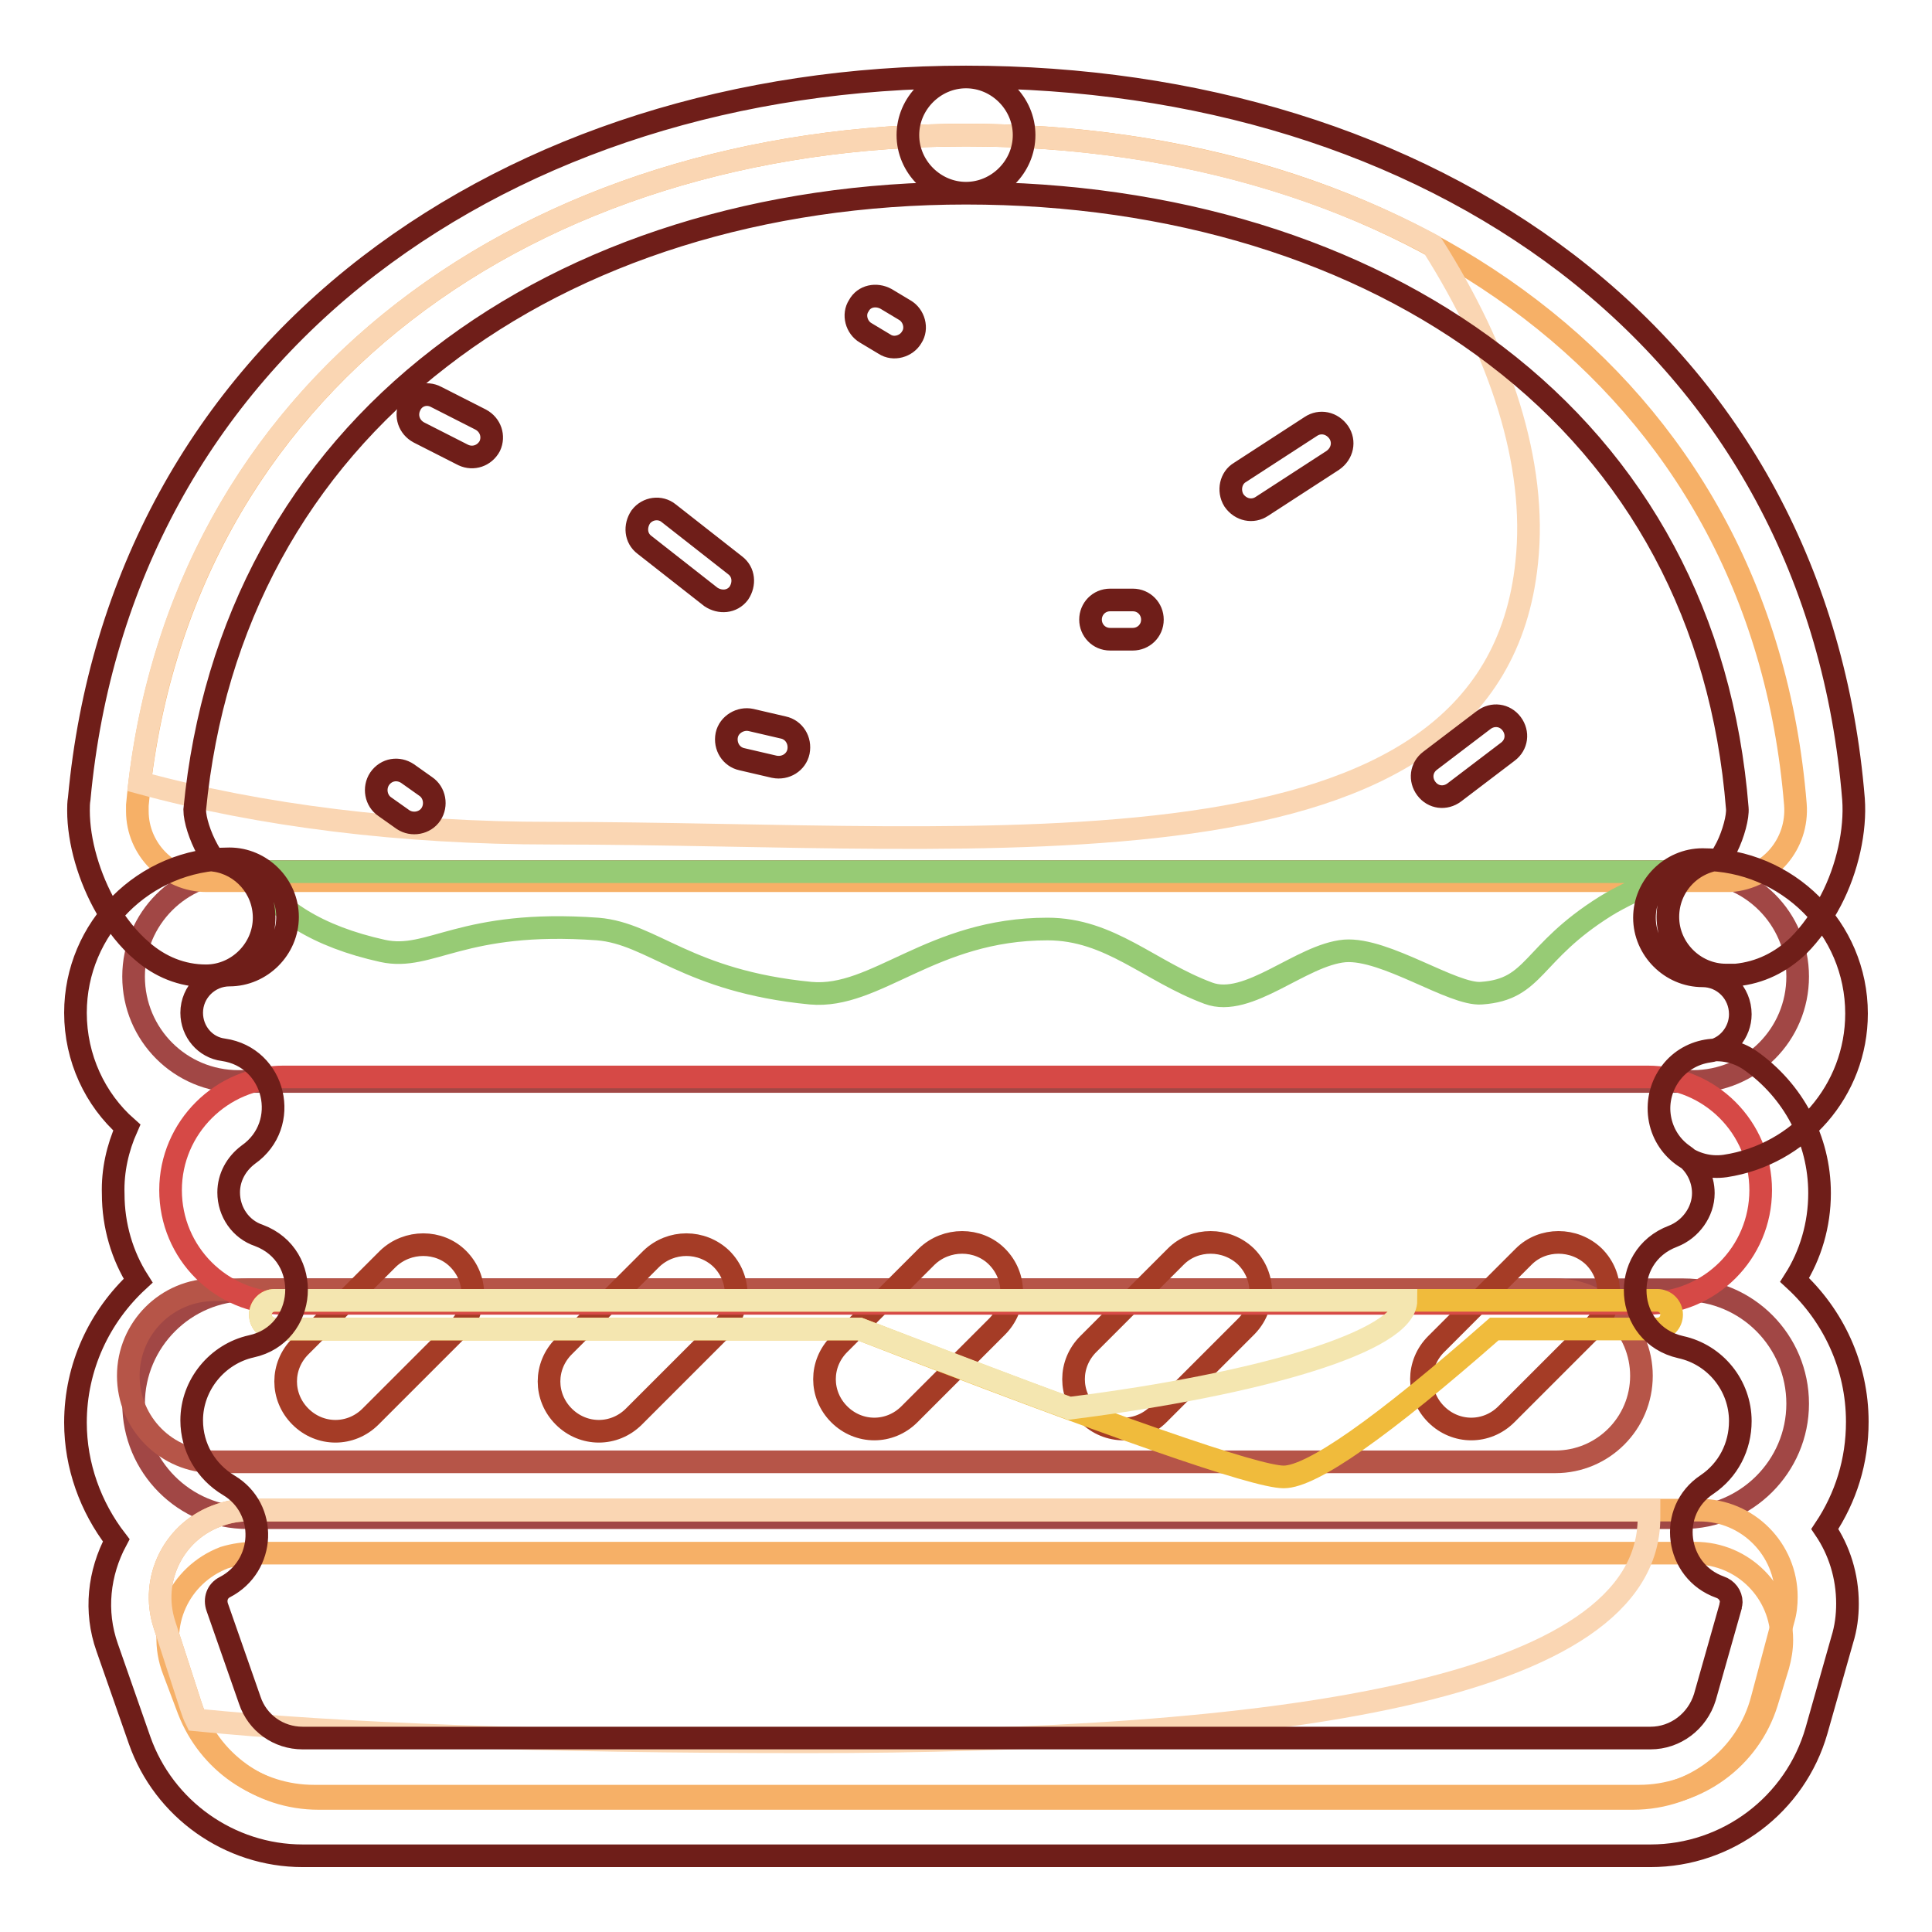 <?xml version="1.0" encoding="utf-8"?>
<!-- Svg Vector Icons : http://www.onlinewebfonts.com/icon -->
<!DOCTYPE svg PUBLIC "-//W3C//DTD SVG 1.1//EN" "http://www.w3.org/Graphics/SVG/1.1/DTD/svg11.dtd">
<svg version="1.1" xmlns="http://www.w3.org/2000/svg" xmlns:xlink="http://www.w3.org/1999/xlink" x="0px" y="0px" viewBox="0 0 256 256" enable-background="new 0 0 256 256" xml:space="preserve">
<g> <path stroke-width="3" fill-opacity="0" stroke="#a14745"  d="M32.8,170.9h190.3c8.4,0,15.1,6.8,15.1,15.1s-6.8,15.1-15.2,15.1H32.8c-8.4,0-15.1-6.8-15.1-15.1 C17.7,177.7,24.5,170.9,32.8,170.9z M31.6,115.5h192.7c7.7,0,13.9,6.2,13.9,13.9c0,7.7-6.2,13.9-13.9,13.9H31.6 c-7.7,0-13.9-6.2-13.9-13.9C17.7,121.7,23.9,115.5,31.6,115.5z"/> <path stroke-width="3" fill-opacity="0" stroke="#b65548"  d="M28.4,170.9h177.7c6.3,0,11.4,5.1,11.4,11.4c0,6.3-5.1,11.4-11.4,11.4H28.4c-6.3,0-11.4-5.1-11.4-11.4 C17,176,22.1,170.9,28.4,170.9z"/> <path stroke-width="3" fill-opacity="0" stroke="#a53c26"  d="M60.7,166.8c2.6,2.6,2.6,6.7,0,9.3l-11.6,11.6c-2.6,2.6-6.7,2.6-9.3,0c-2.6-2.6-2.6-6.7,0-9.3l11.6-11.6 C54,164.3,58.2,164.3,60.7,166.8z M95.6,166.8c2.6,2.6,2.6,6.7,0,9.3L84,187.7c-2.6,2.6-6.7,2.6-9.3,0c-2.6-2.6-2.6-6.7,0-9.3 l11.6-11.6C88.9,164.3,93,164.3,95.6,166.8z M132.1,166.5c2.6,2.6,2.6,6.7,0,9.3l-11.6,11.6c-2.6,2.6-6.7,2.6-9.3,0 c-2.6-2.6-2.6-6.7,0-9.3l11.6-11.6C125.4,164,129.6,164,132.1,166.5z M165.1,166.5c2.6,2.6,2.6,6.7,0,9.3l-11.6,11.6 c-2.6,2.6-6.7,2.6-9.3,0c-2.6-2.6-2.6-6.7,0-9.3l11.6-11.6C158.3,164,162.5,164,165.1,166.5z M211.2,166.5c2.6,2.6,2.6,6.7,0,9.3 l-11.6,11.6c-2.6,2.6-6.7,2.6-9.3,0c-2.6-2.6-2.6-6.7,0-9.3l11.6-11.6C204.4,164,208.6,164,211.2,166.5z"/> <path stroke-width="3" fill-opacity="0" stroke="#f6b067"  d="M33.8,205.8h190.8c6.4,0,11.5,5.2,11.5,11.5c0,1.2-0.2,2.3-0.5,3.4l-1.5,4.9c-2.3,7.4-9.2,12.4-16.9,12.4 H41.6c-7.4,0-13.9-4.5-16.6-11.4l-2-5.3c-2.3-6,0.7-12.6,6.7-14.9C31,206,32.4,205.8,33.8,205.8z"/> <path stroke-width="3" fill-opacity="0" stroke="#f6b067"  d="M128,17.9c57.7,0,105.3,32.1,109.9,88.7c0.4,5.2-3.4,9.7-8.6,10.1c-0.2,0-0.5,0-0.7,0H27.4 c-5.1,0-9.2-4.2-9.2-9.2c0-0.3,0-0.6,0-0.8C23.4,50.7,70.7,17.9,128,17.9z M32.8,200.1h192.4c6.4,0,11.5,5.2,11.5,11.5 c0,1-0.1,2-0.4,3l-2.8,10.5c-2,7.8-9.1,13.2-17.1,13.2H42.2c-7.7,0-14.5-4.9-16.9-12.2l-3.5-10.8c-2-6.1,1.3-12.6,7.4-14.6 C30.4,200.3,31.6,200.1,32.8,200.1L32.8,200.1z"/> <path stroke-width="3" fill-opacity="0" stroke="#fad6b3"  d="M189.8,32.5c9,14.2,13.9,28.9,12.5,42c-4.5,44-71.1,35.9-129.3,35.9c-19.7,0-38.4-2.3-54.5-6.7 C25,49.6,71.7,17.9,128,17.9C150.8,17.9,172.1,23,189.8,32.5z"/> <path stroke-width="3" fill-opacity="0" stroke="#6f1e19"  d="M164.3,62.6l9.4-6.1c1.2-0.8,2.8-0.5,3.7,0.8c0.8,1.2,0.5,2.8-0.8,3.7l-9.4,6.1c-1.2,0.8-2.8,0.5-3.7-0.8 C162.7,65,163.1,63.3,164.3,62.6z M99.5,95.4l4.3,1c1.4,0.3,2.3,1.7,2,3.2c-0.3,1.4-1.7,2.3-3.2,2l-4.3-1c-1.4-0.3-2.3-1.7-2-3.2 C96.6,96,98.1,95.1,99.5,95.4z M88.6,68l8.8,6.9c1.2,0.9,1.3,2.5,0.5,3.7c-0.9,1.2-2.5,1.3-3.7,0.5l-8.8-6.9 c-1.2-0.9-1.3-2.5-0.5-3.7C85.8,67.3,87.5,67.1,88.6,68z M57.8,52.6l5.9,3c1.3,0.7,1.8,2.2,1.2,3.5c-0.7,1.3-2.2,1.8-3.5,1.2 l-5.9-3c-1.3-0.7-1.8-2.2-1.2-3.5C54.9,52.4,56.5,51.9,57.8,52.6z M117.4,39.6l2.5,1.5c1.2,0.7,1.7,2.4,0.9,3.6 c-0.7,1.2-2.4,1.7-3.6,0.9l-2.5-1.5c-1.2-0.7-1.7-2.4-0.9-3.6C114.5,39.2,116.1,38.9,117.4,39.6z M147.1,79.5h3 c1.5,0,2.6,1.2,2.6,2.6c0,1.5-1.2,2.6-2.6,2.6h-3c-1.5,0-2.6-1.2-2.6-2.6S145.6,79.5,147.1,79.5z M54,102.5l2.4,1.7 c1.2,0.8,1.5,2.5,0.7,3.7c-0.8,1.2-2.5,1.5-3.7,0.7l-2.4-1.7c-1.2-0.8-1.5-2.5-0.7-3.7C51.2,101.9,52.8,101.7,54,102.5z  M189.5,100.8l7.1-5.4c1.2-0.9,2.8-0.7,3.7,0.5s0.7,2.8-0.5,3.7l-7.1,5.4c-1.2,0.9-2.8,0.7-3.7-0.5 C188.1,103.3,188.3,101.7,189.5,100.8z"/> <path stroke-width="3" fill-opacity="0" stroke="#d64946"  d="M37.6,142.7h180.7c8.3,0,15,6.7,15,15c0,8.3-6.7,15-15,15H37.6c-8.3,0-15-6.7-15-15 C22.6,149.4,29.4,142.7,37.6,142.7z"/> <path stroke-width="3" fill-opacity="0" stroke="#f0bb3c"  d="M36.4,172.3h183.2c1,0,1.9,0.8,1.9,1.9c0,1-0.8,1.9-1.9,1.9H198c-14.9,13.1-24.2,19.6-27.9,19.6 c-3.7,0-22.4-6.5-56.2-19.6H36.4c-1,0-1.9-0.8-1.9-1.9C34.5,173.2,35.3,172.3,36.4,172.3z"/> <path stroke-width="3" fill-opacity="0" stroke="#f4e6b0"  d="M186.3,172.3c0,5.4-19.2,11.1-44.6,14.3c-7.7-2.8-17-6.4-27.8-10.5H36.4c-1,0-1.9-0.8-1.9-1.9 c0-1,0.8-1.9,1.9-1.9L186.3,172.3L186.3,172.3z"/> <path stroke-width="3" fill-opacity="0" stroke="#fad6b3"  d="M218.5,200.1c0,0.3,0,0.7,0,1c0,23.1-50.2,29.7-111.6,29.7c-35.6,0-61.7-1-80.9-2.9 c-0.3-0.6-0.5-1.2-0.7-1.8l-3.5-10.8c-2-6.1,1.3-12.6,7.4-14.6c1.2-0.4,2.3-0.6,3.6-0.6H218.5L218.5,200.1z"/> <path stroke-width="3" fill-opacity="0" stroke="#97cb75"  d="M33.4,115.5h188.7c-4.3,1.9-7.5,3.4-9.4,4.6c-9.9,6.2-9.2,11-16.4,11.5c-3.8,0.3-12.7-6-18.1-5.6 c-5.8,0.5-12.8,7.6-18.1,5.6c-7.8-2.9-13-8.5-21.3-8.5c-15.4,0-22.7,9.3-31.4,8.5c-16.4-1.6-20.9-7.9-28.2-8.5 c-18.1-1.3-22.1,4.3-28.5,2.9C42.1,124.1,36.4,120.5,33.4,115.5z"/> <path stroke-width="3" fill-opacity="0" stroke="#6f1e19"  d="M16.8,149.4c-4.2-3.7-6.8-9.2-6.8-15.2c0-11.2,9.1-20.4,20.4-20.4c4.2,0,7.7,3.5,7.7,7.7 c0,4.2-3.5,7.7-7.7,7.7c-2.7,0-5,2.2-5,5c0,2.5,1.8,4.6,4.2,4.9c6.9,1,9,9.9,3.3,13.9c-1.6,1.2-2.6,3-2.6,5c0,2.6,1.6,4.9,4,5.7 c7.2,2.7,6.4,13.1-1,14.7c-4.5,1-7.9,5.1-7.9,9.8c0,3.6,1.9,6.8,4.9,8.6c5.2,3.1,4.9,10.7-0.5,13.5c-1,0.5-1.4,1.6-1,2.7l4.3,12.3 c1,3,3.8,5,7,5h178.6c3.3,0,6.2-2.2,7.2-5.4l3.4-12c0-0.2,0.1-0.4,0.1-0.6c0-0.9-0.6-1.7-1.5-2c-5.9-2.1-7-10.1-1.7-13.6 c2.8-1.9,4.4-5,4.4-8.4c0-4.7-3.3-8.8-7.9-9.8c-7.5-1.7-8.2-12-1-14.7c2.3-0.9,4-3.2,4-5.7c0-2-1-3.9-2.6-5 c-3.5-2.4-4.3-7.2-1.9-10.7c2.4-3.5,7.2-4.3,10.7-1.9c5.7,4,9.2,10.5,9.2,17.6c0,4.2-1.2,8.2-3.3,11.5c5.1,4.7,8.3,11.4,8.3,18.8 c0,5.2-1.5,10-4.3,14.2c1.9,2.8,3,6.2,3,9.9c0,1.6-0.2,3.2-0.7,4.8l-3.4,12c-2.8,9.8-11.8,16.6-22,16.6H40.1 c-9.7,0-18.4-6.2-21.6-15.3l-4.3-12.3c-1.7-4.8-1.1-9.9,1.2-14.2c-3.4-4.4-5.4-9.9-5.4-15.6c0-7.4,3.2-14.1,8.3-18.8 c-2.1-3.3-3.3-7.3-3.3-11.5C14.9,155.1,15.6,152.1,16.8,149.4L16.8,149.4z M225.6,129.3c-4.2,0-7.7-3.5-7.7-7.7 c0-4.2,3.5-7.7,7.7-7.7c11.2,0,20.4,9.1,20.4,20.4c0,10.2-7.5,18.7-17.4,20.2c-4.2,0.6-8.1-2.3-8.7-6.5c-0.6-4.2,2.3-8.1,6.5-8.7 c2.4-0.3,4.2-2.5,4.2-4.9C230.6,131.5,228.3,129.3,225.6,129.3L225.6,129.3z M228.6,113.9C228.6,113.9,228.6,113.9,228.6,113.9 C228.6,113.9,228.6,113.9,228.6,113.9z M228.8,112.3c0.9-1.8,1.5-4.1,1.4-5.2c-2-25.1-13.2-45.7-32-60 C180,33.2,155.3,25.6,128,25.6c-4.2,0-7.7-3.5-7.7-7.7s3.5-7.7,7.7-7.7c30.6,0,58.5,8.6,79.6,24.7c22.2,17,35.6,41.5,38,71 c0.3,4.1-0.8,9.2-3,13.4c-1.2,2.3-2.7,4.4-4.3,6c-2.3,2.2-5.1,3.6-8.3,3.9c-0.5,0-0.9,0-1.3,0c-4.2,0-7.7-3.5-7.7-7.7 c0-4,3-7.3,7-7.7C228.1,113.6,228.4,113,228.8,112.3z M28.4,114c3.7,0.5,6.6,3.7,6.6,7.6c0,4.2-3.5,7.7-7.7,7.7 c-3.2,0-6.1-1.2-8.5-3.3c-1.8-1.5-3.3-3.5-4.7-5.7c-2.3-4-3.7-8.8-3.7-12.9c0-0.5,0-1,0.1-1.6c2.7-29.1,16.3-53.6,38.4-70.6 c21.1-16.2,48.8-25,79.1-25c4.2,0,7.7,3.5,7.7,7.7c0,4.2-3.5,7.7-7.7,7.7c-27,0-51.5,7.7-69.7,21.8c-18.7,14.4-30.1,35-32.5,59.9 c0,1.3,0.7,3.5,1.7,5.3C27.8,113.2,28.2,113.6,28.4,114z"/></g>
</svg>